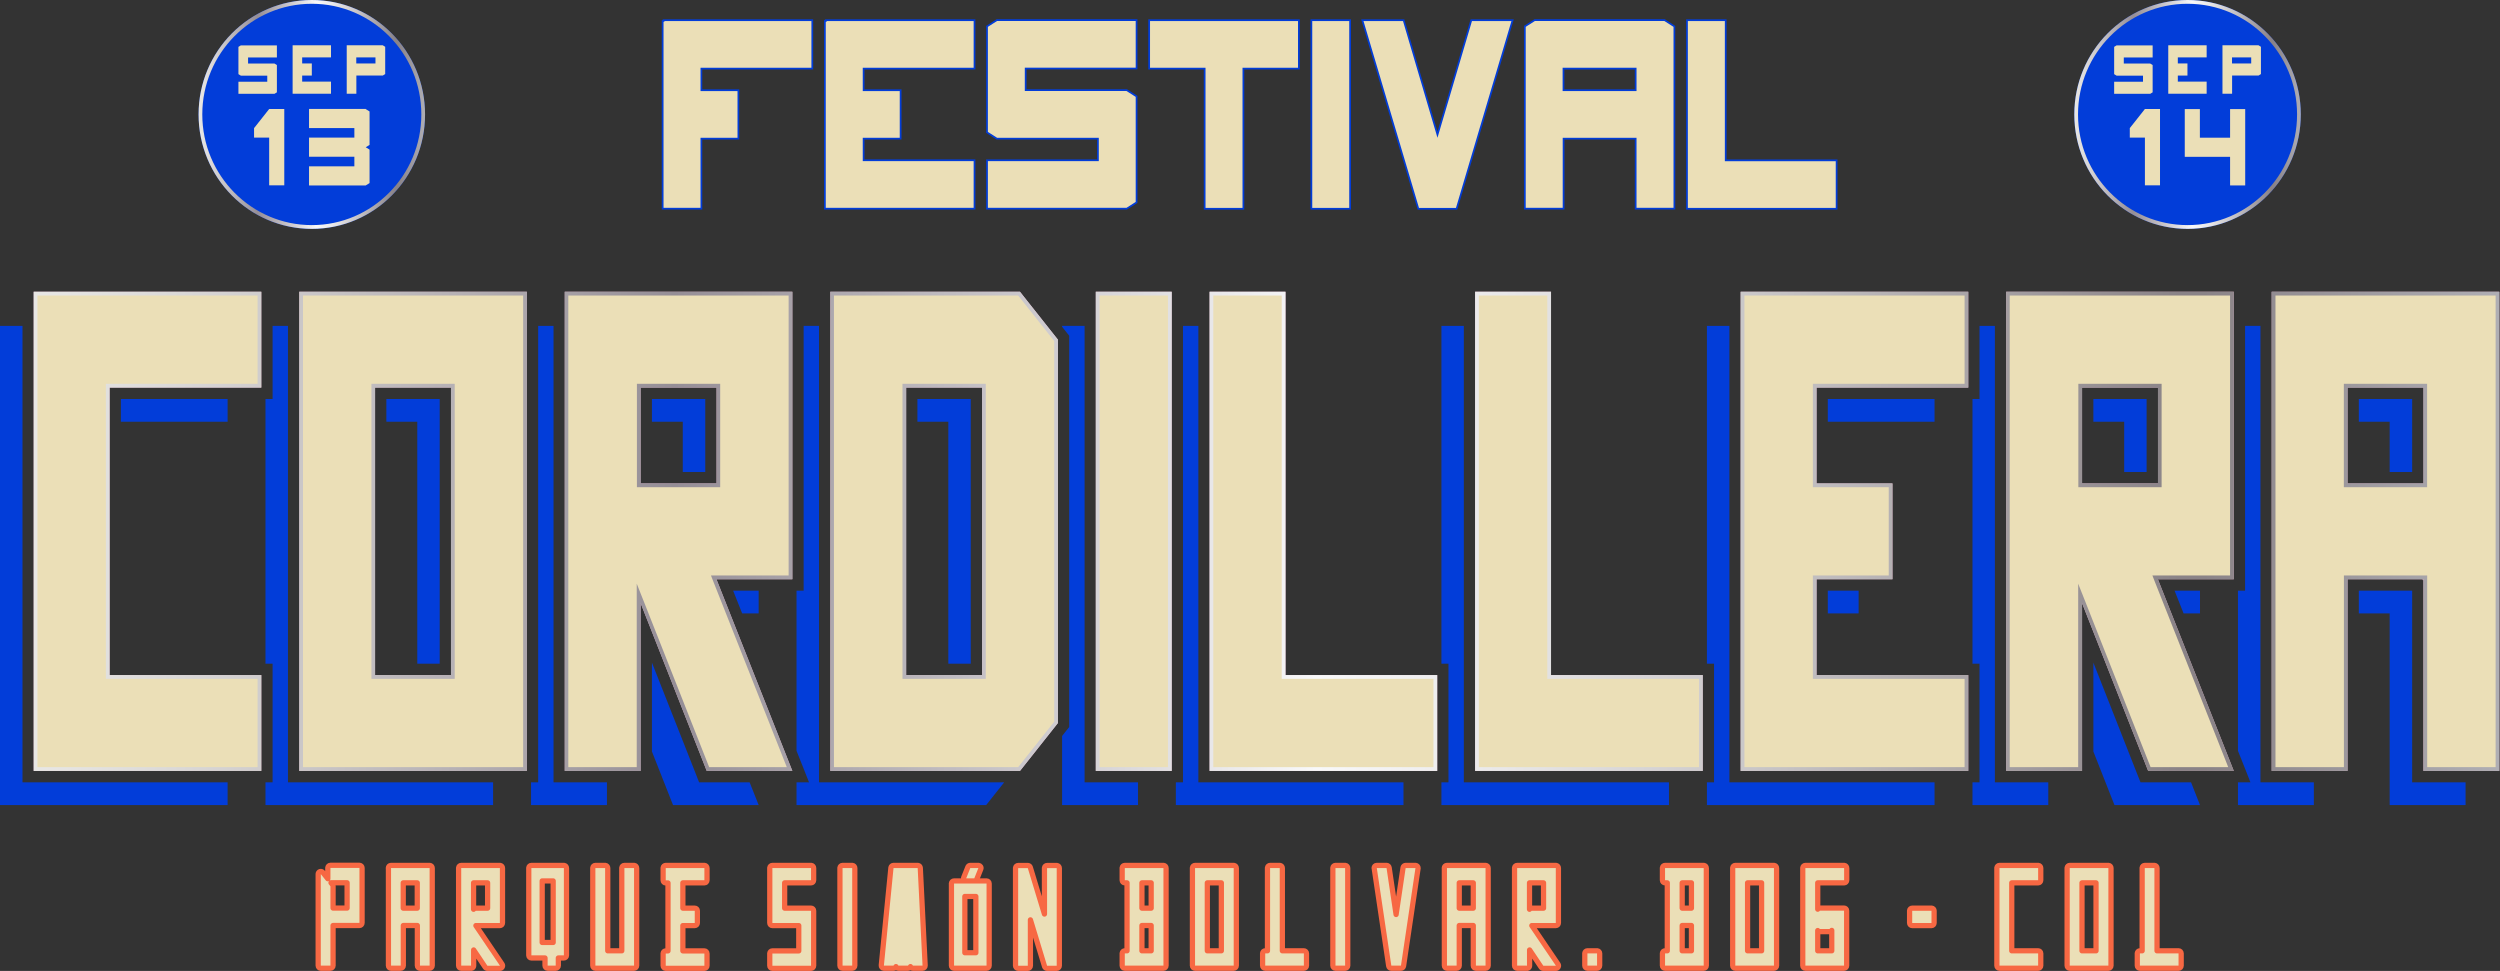 <svg width="1429" height="555" viewBox="0 0 1429 555" fill="none" xmlns="http://www.w3.org/2000/svg">
<rect x="0" y="0" width="1429" height="555" fill="#333333" stroke="none"/>
<path d="M464.309 11.539V39.227H400.919V51.57H422.066V79.257H400.919V119.288H378.773V11.989H379.273V11.539H464.309Z" fill="#EBDFB7" stroke="#023DD9"/>
<path d="M557.036 11.539V39.227H493.646V51.57H514.793V79.257H493.646V91.6H557.036V119.288H471.5V11.989H472V11.539H557.036Z" fill="#EBDFB7" stroke="#023DD9"/>
<path d="M649.664 115.701L649.433 115.849L644.171 119.209L644.048 119.288H564.177V91.6H627.567V79.257H569.793L569.67 79.179L564.408 75.817L564.177 75.67V15.076L564.408 14.929L569.67 11.568L569.793 11.489H649.664V39.177H586.274V51.52H644.048L644.171 51.599L649.433 54.96L649.664 55.107V115.701Z" fill="#EBDFB7" stroke="#023DD9"/>
<path d="M742.441 11.539V39.227H710.721V119.338H688.574V39.227H656.855V11.539H742.441Z" fill="#EBDFB7" stroke="#023DD9"/>
<path d="M771.728 11.539V119.338H749.582V11.539H771.728Z" fill="#EBDFB7" stroke="#023DD9"/>
<path d="M802.329 11.539L802.434 11.898L821.662 76.992L840.89 11.898L840.995 11.539H864.625L864.434 12.182L832.715 118.98L832.608 119.338H810.716L810.609 118.98L778.89 12.182L778.699 11.539H802.329Z" fill="#EBDFB7" stroke="#023DD9"/>
<path d="M893.693 51.57H934.936V39.227H893.693V51.57ZM957.082 119.288H934.936V79.257H893.743V119.288H871.596V15.076L871.827 14.929L877.088 11.568L877.212 11.489H951.467L951.59 11.568L956.852 14.929L957.082 15.076V119.288Z" fill="#EBDFB7" stroke="#023DD9"/>
<path d="M986.42 11.539V91.651H1049.81V119.338H964.273V11.539H986.42Z" fill="#EBDFB7" stroke="#023DD9"/>
<path d="M178.232 130.827C213.981 130.827 242.962 101.54 242.962 65.413C242.962 29.287 213.981 0 178.232 0C142.482 0 113.501 29.287 113.501 65.413C113.501 101.54 142.482 130.827 178.232 130.827Z" fill="#023DD9"/>
<path d="M178.232 2.157C212.781 2.157 240.827 30.55 240.827 65.413C240.827 100.277 212.731 128.67 178.232 128.67C143.732 128.67 115.636 100.277 115.636 65.413C115.636 30.55 143.732 2.157 178.232 2.157ZM178.232 0C142.491 0 113.501 29.296 113.501 65.413C113.501 101.531 142.491 130.827 178.232 130.827C213.972 130.827 242.962 101.531 242.962 65.413C242.962 29.296 213.972 0 178.232 0Z" fill="url(#paint0_linear_1418_3818)"/>
<path d="M136.286 26.787L137.676 25.934H158.276V32.857H141.796V36.318H156.887L158.276 37.171V52.772L156.887 53.625H136.286V46.702H152.766V43.241H137.676L136.286 42.388V26.787Z" fill="#EBDFB7"/>
<path d="M167.261 25.884H189.202V32.807H172.721V36.268H178.231V43.191H172.721V46.652H189.202V53.575H167.261V25.834V25.884Z" fill="#EBDFB7"/>
<path d="M198.187 25.884H218.787L220.177 26.737V42.338L218.787 43.191H203.697V53.575H198.187V25.834V25.884ZM203.647 36.268H214.618V32.807H203.647V36.268Z" fill="#EBDFB7"/>
<path d="M145.221 73.239L153.859 62.303H162.496V105.946H153.859V78.657H145.221V73.189V73.239Z" fill="#EBDFB7"/>
<path d="M209.058 62.353L211.242 63.708V82.82L209.058 84.175L211.242 85.529V104.642L209.058 105.996H176.643V95.06H202.555V89.592H176.643V78.657H202.555V73.189H176.643V62.253H209.058V62.353Z" fill="#EBDFB7"/>
<path d="M1250.4 130.827C1286.15 130.827 1315.13 101.54 1315.13 65.413C1315.13 29.287 1286.15 0 1250.4 0C1214.65 0 1185.67 29.287 1185.67 65.413C1185.67 101.54 1214.65 130.827 1250.4 130.827Z" fill="#023DD9"/>
<path d="M1250.4 2.157C1284.95 2.157 1313 30.55 1313 65.413C1313 100.277 1284.9 128.67 1250.4 128.67C1215.9 128.67 1187.8 100.277 1187.8 65.413C1187.8 30.55 1215.9 2.157 1250.4 2.157ZM1250.4 0C1214.66 0 1185.67 29.296 1185.67 65.413C1185.67 101.531 1214.66 130.827 1250.4 130.827C1286.14 130.827 1315.13 101.531 1315.13 65.413C1315.13 29.296 1286.14 0 1250.4 0Z" fill="url(#paint1_linear_1418_3818)"/>
<path d="M1208.45 26.787L1209.84 25.934H1230.45V32.857H1213.96V36.318H1229.06L1230.45 37.171V52.772L1229.06 53.625H1208.45V46.702H1224.94V43.241H1209.84L1208.45 42.388V26.787Z" fill="#EBDFB7"/>
<path d="M1239.38 25.884H1261.32V32.807H1244.84V36.268H1250.35V43.191H1244.84V46.652H1261.32V53.575H1239.38V25.834V25.884Z" fill="#EBDFB7"/>
<path d="M1270.36 25.884H1290.96L1292.35 26.737V42.338L1290.96 43.191H1275.87V53.575H1270.36V25.834V25.884ZM1275.82 36.268H1286.79V32.807H1275.82V36.268Z" fill="#EBDFB7"/>
<path d="M1217.39 73.239L1226.03 62.303H1234.66V105.946H1226.03V78.657H1217.39V73.189V73.239Z" fill="#EBDFB7"/>
<path d="M1248.81 62.353H1257.45V78.707H1274.72V62.353H1283.36V105.996H1274.72V89.643H1248.81V62.353Z" fill="#EBDFB7"/>
<path d="M12.857 447.184V440.662V186.282H0V460.176H130.106V447.184H19.26H12.857Z" fill="#023DD9"/>
<path d="M130.106 228.069H69.099V241.061H130.106V228.069Z" fill="#023DD9"/>
<path d="M238.519 241.061V379.362H251.326V228.069H220.847V241.061H238.519Z" fill="#023DD9"/>
<path d="M164.605 447.184V440.662V186.282H155.819V221.547V228.069H151.749V379.362H155.819V385.884V440.662V447.184H151.749V460.176H281.855V447.184H171.059H164.605Z" fill="#023DD9"/>
<path d="M316.404 447.184V440.662V186.282H307.617V440.662V447.184H303.547V460.176H346.932V447.184H322.807H316.404Z" fill="#023DD9"/>
<path d="M433.653 337.626H419.059L424.221 350.618H433.653V337.626Z" fill="#023DD9"/>
<path d="M399.6 447.184L398.011 443.07L372.646 378.76V429.576L384.708 460.176H433.653L428.49 447.184H403.968H399.6Z" fill="#023DD9"/>
<path d="M390.268 241.061V269.805H403.124V228.069H372.646V241.061H390.268Z" fill="#023DD9"/>
<path d="M542.066 241.061V379.362H554.873V228.069H524.394V241.061H542.066Z" fill="#023DD9"/>
<path d="M468.152 447.184V440.662V186.282H459.366V331.105V337.626H455.296V429.175L458.919 438.254L462.444 447.184H455.296V460.176H563.709L573.984 447.184H474.606H468.152Z" fill="#023DD9"/>
<path d="M619.951 447.184V440.662V186.282H607.094V186.784L609.725 190.095L611.164 191.901V194.158V413.273V415.581L609.725 417.336L607.094 420.697V460.176H650.479V447.184H626.354H619.951Z" fill="#023DD9"/>
<path d="M684.979 447.184V440.662V186.282H676.193V440.662V447.184H672.122V460.176H802.228V447.184H691.432H684.979Z" fill="#023DD9"/>
<path d="M836.728 447.184V440.662V186.282H823.921V379.362H827.941V385.884V440.662V447.184H823.921V460.176H953.977V447.184H843.181H836.728Z" fill="#023DD9"/>
<path d="M1105.78 228.069H1044.77V241.061H1105.78V228.069Z" fill="#023DD9"/>
<path d="M1062.39 337.626H1044.77V350.618H1062.39V337.626Z" fill="#023DD9"/>
<path d="M988.526 447.184V440.662V186.282H975.669V379.362H979.74V385.884V440.662V447.184H975.669V460.176H1105.78V447.184H994.979H988.526Z" fill="#023DD9"/>
<path d="M1223.52 447.184L1221.88 443.07L1196.57 378.76V429.576L1208.63 460.176H1257.52L1252.41 447.184H1227.89H1223.52Z" fill="#023DD9"/>
<path d="M1214.19 241.061V269.805H1227V228.069H1196.57V241.061H1214.19Z" fill="#023DD9"/>
<path d="M1140.27 447.184V440.662V186.282H1131.49V221.547V228.069H1127.47V379.362H1131.49V385.884V440.662V447.184H1127.47V460.176H1170.8V447.184H1146.73H1140.27Z" fill="#023DD9"/>
<path d="M1257.52 337.626H1242.98L1248.14 350.618H1257.52V337.626Z" fill="#023DD9"/>
<path d="M1365.94 241.061V269.805H1378.79V228.069H1348.31V241.061H1365.94Z" fill="#023DD9"/>
<path d="M1378.79 447.184V440.662V337.626H1348.31V350.618H1365.94V460.176H1409.32V447.184H1385.25H1378.79Z" fill="#023DD9"/>
<path d="M1292.07 447.184V440.662V186.282H1283.29V331.105V337.626H1279.22V429.175L1282.84 438.254L1286.36 447.184H1279.22V460.176H1322.6V447.184H1298.53H1292.07Z" fill="#023DD9"/>
<path d="M1428.08 167.269V440.162H1385.7V331.104H1385.25V330.604H1341.36V440.162H1298.98V167.269H1428.08ZM1276.33 167.269V330.604H1232.71L1232.98 331.289L1276.1 440.162H1228.23L1190.58 344.616L1189.61 344.8V440.162H1147.23V167.269H1276.33ZM1124.59 167.269V221.047H1037.86V276.826H1081.25V330.604H1037.86V386.384H1124.59V440.162H995.479V167.269H1124.59ZM886.066 167.269V386.384H972.786V440.162H843.681V167.269H886.066ZM734.317 167.269V386.384H821.037V440.162H691.932V167.269H734.317ZM669.24 167.269V440.162H626.854V167.269H669.24ZM582.778 167.269L604.211 194.331V413.1L582.778 440.162H475.106V167.269H582.778ZM452.413 167.269V330.604H408.792L409.063 331.289L452.176 440.162H404.308L366.658 344.616L365.693 344.8V440.162H323.307V167.269H452.413ZM300.664 167.269V440.162H171.559V167.269H300.664ZM148.866 167.269V221.047H62.145V386.384H148.866V440.162H19.76V167.269H148.866ZM213.894 386.384H258.279V221.047H213.894V386.384ZM517.441 386.384H561.827V221.047H517.441V386.384ZM365.693 276.826H410.078V221.047H365.693V276.826ZM1189.61 276.826H1234V221.047H1189.61V276.826ZM1341.36 276.826H1385.75V221.047H1341.36V276.826Z" fill="#EBDFB7" stroke="#D8ABC3"/>
<path d="M1426.5 168.926V438.505H1387.38V328.948H1339.78V438.505H1300.66V168.926H1426.5ZM1339.73 278.483H1387.33V219.39H1339.73V278.483ZM1274.7 168.926V328.948H1230.32L1231.46 331.907L1273.66 438.505H1229.28L1192 343.997L1187.88 333.613V438.505H1148.76V168.926H1274.6M1187.98 278.483H1235.58V219.39H1187.98V278.483ZM1122.95 168.926V219.39H1036.23V278.483H1079.61V328.948H1036.23V388.041H1122.95V438.505H997.113V168.926H1122.95ZM884.431 168.926V388.041H971.152V438.505H845.315V168.926H884.431ZM732.633 168.926V388.041H819.353V438.505H693.517V168.926H732.633ZM667.605 168.926V438.505H628.489V168.926H667.605ZM581.976 168.926L602.577 194.91V412.521L581.976 438.505H476.69V168.926H581.976ZM515.856 388.041H563.461V219.39H515.856V388.041ZM450.778 168.926V328.948H406.4L407.542 331.907L449.736 438.505H405.358L368.079 343.997L363.958 333.613V438.505H324.842V168.926H450.679M364.058 278.483H411.662V219.39H364.058V278.483ZM299.03 168.926V438.505H173.193V168.926H299.03ZM212.309 388.041H259.914V219.39H212.309V388.041ZM147.231 168.926V219.39H60.511V388.041H147.231V438.505H21.395V168.926H147.231ZM1428.58 166.769H1298.48V440.662H1341.86V331.105H1385.25V440.662H1428.63V166.769H1428.58ZM1341.86 276.326V221.547H1385.25V276.326H1341.86ZM1276.83 166.769H1146.73V440.662H1190.11V344.8L1227.89 440.662H1276.83L1233.45 331.105H1276.83V166.769ZM1190.11 276.326V221.547H1233.5V276.326H1190.11ZM1125.03 166.769H994.929V440.662H1125.03V385.884H1038.31V331.105H1081.7V276.326H1038.31V221.547H1125.03V166.769ZM886.566 166.769H843.181V440.662H973.286V385.884H886.566V166.769ZM734.767 166.769H691.382V440.662H821.488V385.884H734.767V166.769ZM669.739 166.769H626.354V440.662H669.739V166.769ZM583.019 166.769H474.605V440.662H583.019L604.711 413.273V194.158L583.019 166.769ZM517.991 385.884V221.547H561.376V385.884H517.991ZM452.913 166.769H322.807V440.662H366.192V344.8L403.968 440.662H452.913L409.528 331.105H452.913V166.769ZM366.192 276.326V221.547H409.577V276.326H366.192ZM301.164 166.769H171.058V440.662H301.164V166.769ZM214.394 385.884V221.547H257.779V385.884H214.394ZM149.366 166.769H19.26V440.662H149.366V385.884H62.645V221.547H149.366V166.769Z" fill="url(#paint2_linear_1418_3818)"/>
<path d="M205.459 494.618L205.612 494.625C206.369 494.702 206.959 495.341 206.959 496.118V527.52C206.959 528.348 206.287 529.02 205.459 529.02H190.379V551.95C190.379 552.778 189.707 553.45 188.879 553.45H183.369C182.541 553.45 181.869 552.778 181.869 551.95V499.629L181.874 499.51C181.921 498.921 182.311 498.409 182.877 498.212C183.48 498.003 184.15 498.198 184.546 498.699L187.379 502.284V496.118L187.387 495.964C187.464 495.208 188.102 494.618 188.879 494.618H205.459ZM190.379 519.047H198.4V504.59H189.201L190.056 505.671C190.265 505.936 190.379 506.264 190.379 506.602V519.047Z" fill="#EBDFB7" stroke="#F76843" stroke-width="3" stroke-linejoin="round"/>
<path d="M245.568 494.668L245.721 494.675C246.478 494.752 247.068 495.391 247.068 496.168V551.95C247.068 552.778 246.396 553.45 245.568 553.45H240.058C239.23 553.45 238.559 552.778 238.558 551.95V529.02H230.538V551.95C230.538 552.778 229.866 553.45 229.038 553.45H223.528C222.7 553.45 222.028 552.778 222.028 551.95V496.546C221.997 496.425 221.978 496.298 221.978 496.168C221.978 495.339 222.65 494.668 223.478 494.668H245.568ZM230.488 519.097H238.509V504.64H230.488V519.097Z" fill="#EBDFB7" stroke="#F76843" stroke-width="3" stroke-linejoin="round"/>
<path d="M285.727 494.668L285.88 494.675C286.636 494.752 287.227 495.391 287.227 496.168V527.57C287.227 528.398 286.555 529.07 285.727 529.07H272.026L287.018 551.158C287.329 551.617 287.361 552.211 287.102 552.702C286.842 553.193 286.332 553.5 285.776 553.5H278.578C278.078 553.5 277.61 553.25 277.332 552.834L270.746 542.993V552C270.746 552.521 270.475 553.005 270.031 553.278C269.681 553.493 269.262 553.55 268.872 553.45H263.637C262.808 553.45 262.137 552.778 262.137 551.95V496.168L262.145 496.014C262.221 495.258 262.86 494.668 263.637 494.668H285.727ZM270.696 519.74C270.967 519.352 271.417 519.097 271.927 519.097H278.717V504.64H270.696V519.74Z" fill="#EBDFB7" stroke="#F76843" stroke-width="3" stroke-linejoin="round"/>
<path d="M322.311 494.668L322.464 494.675C323.221 494.752 323.811 495.391 323.811 496.168V546.081C323.811 546.909 323.139 547.581 322.311 547.581H319.145V551.95C319.145 552.778 318.473 553.45 317.645 553.45H313.028C312.2 553.45 311.528 552.778 311.528 551.95V547.581H303.746C302.917 547.581 302.246 546.909 302.246 546.081V496.168L302.254 496.014C302.33 495.258 302.969 494.668 303.746 494.668H322.311ZM309.912 538.712H316.195V503.537H309.912V538.712Z" fill="#EBDFB7" stroke="#F76843" stroke-width="3" stroke-linejoin="round"/>
<path d="M345.89 494.668L346.043 494.675C346.8 494.752 347.39 495.391 347.39 496.168V543.477H355.41V496.168L355.418 496.014C355.495 495.258 356.134 494.668 356.91 494.668H362.42L362.573 494.675C363.33 494.752 363.92 495.391 363.92 496.168V551.95C363.92 552.778 363.248 553.45 362.42 553.45H340.33C339.502 553.45 338.83 552.778 338.83 551.95V496.168L338.838 496.014C338.915 495.258 339.554 494.668 340.33 494.668H345.89Z" fill="#EBDFB7" stroke="#F76843" stroke-width="3" stroke-linejoin="round"/>
<path d="M402.628 494.668L402.781 494.675C403.538 494.752 404.128 495.391 404.128 496.168V503.14C404.128 503.969 403.457 504.64 402.628 504.64H390.328V519.097H397.118C397.947 519.098 398.618 519.769 398.618 520.597V527.57C398.618 528.398 397.947 529.07 397.118 529.07H390.328V543.527H402.628C403.456 543.527 404.128 544.199 404.128 545.027V552C404.128 552.828 403.457 553.5 402.628 553.5H380.538C379.71 553.5 379.038 552.828 379.038 552V545.027L379.046 544.874C379.123 544.117 379.762 543.527 380.538 543.527H381.819V504.69H380.538C379.71 504.69 379.038 504.019 379.038 503.19V496.168L379.046 496.014C379.123 495.258 379.762 494.668 380.538 494.668H402.628Z" fill="#EBDFB7" stroke="#F76843" stroke-width="3" stroke-linejoin="round"/>
<path d="M463.586 494.668L463.739 494.675C464.496 494.752 465.086 495.391 465.086 496.168V503.14C465.086 503.969 464.414 504.64 463.586 504.64H448.506V519.097H463.586C464.414 519.097 465.086 519.769 465.086 520.597V552C465.086 552.828 464.414 553.5 463.586 553.5H441.496C440.668 553.5 439.996 552.828 439.996 552V545.027L440.004 544.874C440.081 544.117 440.719 543.527 441.496 543.527H456.576V529.07H441.496C440.668 529.07 439.996 528.398 439.996 527.57V496.168L440.004 496.014C440.081 495.258 440.719 494.668 441.496 494.668H463.586Z" fill="#EBDFB7" stroke="#F76843" stroke-width="3" stroke-linejoin="round"/>
<path d="M487.115 494.668L487.268 494.675C488.024 494.752 488.615 495.391 488.615 496.168V551.95C488.615 552.778 487.943 553.45 487.115 553.45H481.605C480.777 553.45 480.105 552.778 480.105 551.95V496.168L480.113 496.014C480.189 495.258 480.828 494.668 481.605 494.668H487.115Z" fill="#EBDFB7" stroke="#F76843" stroke-width="3" stroke-linejoin="round"/>
<path d="M524.543 494.668L524.691 494.674C525.423 494.746 526.004 495.345 526.041 496.093L528.821 551.875C528.842 552.285 528.693 552.686 528.41 552.984C528.127 553.282 527.734 553.45 527.323 553.45H521.814C521.186 553.45 520.646 553.062 520.423 552.509C520.353 552.683 520.252 552.845 520.12 552.984C519.837 553.282 519.444 553.45 519.033 553.45H513.523C512.896 553.45 512.357 553.063 512.134 552.511C511.91 553.065 511.369 553.45 510.743 553.45H505.233C504.81 553.45 504.406 553.271 504.122 552.957C503.838 552.643 503.699 552.224 503.74 551.802L509.251 496.02L509.272 495.879C509.408 495.182 510.02 494.668 510.743 494.668H524.543Z" fill="#EBDFB7" stroke="#F76843" stroke-width="3" stroke-linejoin="round"/>
<path d="M563.908 503.547C564.736 503.547 565.408 504.218 565.408 505.047V551.95C565.408 552.778 564.736 553.45 563.908 553.45H545.342C544.514 553.45 543.842 552.778 543.842 551.95V505.047L543.85 504.893C543.927 504.137 544.566 503.547 545.342 503.547H563.908ZM551.508 544.581H557.792V512.416H551.508V544.581ZM559.242 494.668L559.426 494.679C559.852 494.732 560.239 494.966 560.483 495.326C560.762 495.737 560.819 496.26 560.635 496.721L558.302 502.591C558.075 503.161 557.523 503.537 556.909 503.537H552.292C551.794 503.537 551.329 503.29 551.05 502.879C550.771 502.467 550.715 501.945 550.898 501.483L553.231 495.614L553.277 495.508C553.527 494.997 554.049 494.668 554.625 494.668H559.242Z" fill="#EBDFB7" stroke="#F76843" stroke-width="3" stroke-linejoin="round"/>
<path d="M587.486 494.718L587.609 494.723C588.219 494.773 588.742 495.19 588.922 495.783L597.007 522.464V496.218L597.015 496.065C597.091 495.308 597.73 494.718 598.507 494.718H604.017L604.17 494.726C604.926 494.802 605.517 495.441 605.517 496.218V552C605.517 552.828 604.845 553.5 604.017 553.5H598.507C597.887 553.5 597.336 553.12 597.111 552.552L597.071 552.436L588.986 525.791V552C588.986 552.828 588.315 553.5 587.486 553.5H581.977C581.148 553.5 580.477 552.828 580.477 552V496.218L580.484 496.065C580.561 495.308 581.2 494.718 581.977 494.718H587.486Z" fill="#EBDFB7" stroke="#F76843" stroke-width="3" stroke-linejoin="round"/>
<path d="M665.024 494.668L665.177 494.675C665.933 494.752 666.524 495.391 666.524 496.168V551.95C666.524 552.778 665.852 553.45 665.024 553.45H642.934C642.106 553.45 641.434 552.778 641.434 551.95V544.977L641.442 544.824C641.518 544.067 642.157 543.477 642.934 543.477H644.214V504.64H642.934C642.106 504.64 641.434 503.969 641.434 503.14V496.168L641.442 496.014C641.519 495.258 642.157 494.668 642.934 494.668H665.024ZM652.724 543.477H658.014V529.02H652.724V543.477ZM652.724 519.097H658.014V504.64H652.724V519.097Z" fill="#EBDFB7" stroke="#F76843" stroke-width="3" stroke-linejoin="round"/>
<path d="M705.182 494.668L705.336 494.675C706.092 494.752 706.682 495.391 706.682 496.168V551.95C706.682 552.778 706.011 553.45 705.182 553.45H683.093C682.264 553.45 681.593 552.778 681.593 551.95V496.168L681.6 496.014C681.677 495.258 682.316 494.668 683.093 494.668H705.182ZM690.102 543.477H698.123V504.64H690.102V543.477Z" fill="#EBDFB7" stroke="#F76843" stroke-width="3" stroke-linejoin="round"/>
<path d="M731.492 494.668L731.645 494.675C732.401 494.752 732.992 495.391 732.992 496.168V543.477H745.291C746.12 543.477 746.791 544.149 746.791 544.977V551.95C746.791 552.778 746.12 553.45 745.291 553.45H723.202C722.373 553.45 721.702 552.778 721.702 551.95V544.977L721.709 544.824C721.786 544.067 722.425 543.477 723.202 543.477H724.482V496.168L724.489 496.014C724.565 495.258 725.205 494.668 725.982 494.668H731.492Z" fill="#EBDFB7" stroke="#F76843" stroke-width="3" stroke-linejoin="round"/>
<path d="M768.87 494.668L769.023 494.675C769.78 494.752 770.37 495.391 770.37 496.168V551.95C770.37 552.778 769.698 553.45 768.87 553.45H763.36C762.532 553.45 761.86 552.778 761.86 551.95V496.168L761.868 496.014C761.945 495.258 762.583 494.668 763.36 494.668H768.87Z" fill="#EBDFB7" stroke="#F76843" stroke-width="3" stroke-linejoin="round"/>
<path d="M792.548 494.668L792.686 494.674C793.368 494.736 793.929 495.258 794.032 495.947L798.008 522.724L801.985 495.947L802.012 495.812C802.174 495.146 802.772 494.668 803.469 494.668H809.079L809.241 494.676C809.616 494.717 809.965 494.899 810.214 495.188C810.464 495.477 810.592 495.849 810.578 496.226L810.562 496.388L802.272 552.171C802.163 552.906 801.532 553.45 800.789 553.45H795.279C794.536 553.45 793.904 552.906 793.794 552.171L785.559 496.755C785.482 496.574 785.439 496.376 785.439 496.168C785.439 495.339 786.111 494.668 786.939 494.668H792.548Z" fill="#EBDFB7" stroke="#F76843" stroke-width="3" stroke-linejoin="round"/>
<path d="M849.138 494.668L849.291 494.675C850.047 494.752 850.638 495.391 850.638 496.168V551.95C850.638 552.778 849.966 553.45 849.138 553.45H843.628C842.8 553.45 842.128 552.778 842.128 551.95V529.02H834.107V551.95C834.107 552.778 833.436 553.45 832.607 553.45H827.098C826.269 553.45 825.598 552.778 825.598 551.95V496.546C825.566 496.425 825.548 496.298 825.548 496.168C825.548 495.339 826.219 494.668 827.048 494.668H849.138ZM834.107 519.097H842.128V504.64H834.107V519.097Z" fill="#EBDFB7" stroke="#F76843" stroke-width="3" stroke-linejoin="round"/>
<path d="M889.296 494.668L889.45 494.675C890.206 494.752 890.796 495.391 890.796 496.168V527.57C890.796 528.398 890.125 529.07 889.296 529.07H875.596L890.587 551.158C890.899 551.617 890.931 552.211 890.671 552.702C890.411 553.193 889.901 553.5 889.346 553.5H882.148C881.647 553.5 881.18 553.25 880.902 552.834L874.316 542.993V552C874.316 552.521 874.046 553.005 873.602 553.278C873.251 553.494 872.832 553.55 872.442 553.45H867.206C866.378 553.45 865.707 552.778 865.706 551.95V496.168L865.714 496.014C865.791 495.258 866.43 494.668 867.206 494.668H889.296ZM874.266 519.74C874.537 519.352 874.987 519.097 875.496 519.097H882.286V504.64H874.266V519.74Z" fill="#EBDFB7" stroke="#F76843" stroke-width="3" stroke-linejoin="round"/>
<path d="M912.875 543.477L913.028 543.485C913.785 543.561 914.375 544.2 914.375 544.977V551.95C914.375 552.778 913.703 553.45 912.875 553.45H907.365C906.537 553.45 905.865 552.778 905.865 551.95V544.977L905.873 544.824C905.95 544.067 906.588 543.477 907.365 543.477H912.875Z" fill="#EBDFB7" stroke="#F76843" stroke-width="3" stroke-linejoin="round"/>
<path d="M973.833 494.668L973.986 494.675C974.742 494.752 975.333 495.391 975.333 496.168V551.95C975.333 552.778 974.661 553.45 973.833 553.45H951.743C950.915 553.45 950.243 552.778 950.243 551.95V544.977L950.251 544.824C950.327 544.067 950.966 543.477 951.743 543.477H953.023V504.64H951.743C950.914 504.64 950.243 503.969 950.243 503.14V496.168L950.251 496.014C950.328 495.258 950.966 494.668 951.743 494.668H973.833ZM961.533 543.477H966.823V529.02H961.533V543.477ZM961.533 519.097H966.823V504.64H961.533V519.097Z" fill="#EBDFB7" stroke="#F76843" stroke-width="3" stroke-linejoin="round"/>
<path d="M1013.99 494.668L1014.14 494.675C1014.9 494.752 1015.49 495.391 1015.49 496.168V551.95C1015.49 552.778 1014.82 553.45 1013.99 553.45H991.902C991.073 553.45 990.402 552.778 990.402 551.95V496.168L990.409 496.014C990.486 495.258 991.125 494.668 991.902 494.668H1013.99ZM998.911 543.477H1006.93V504.64H998.911V543.477Z" fill="#EBDFB7" stroke="#F76843" stroke-width="3" stroke-linejoin="round"/>
<path d="M1054.1 494.668L1054.25 494.675C1055.01 494.752 1055.6 495.391 1055.6 496.168V503.14C1055.6 503.969 1054.93 504.64 1054.1 504.64H1039.02V519.69C1039.29 519.302 1039.74 519.048 1040.25 519.048H1054.05C1054.88 519.048 1055.55 519.719 1055.55 520.548V551.95C1055.55 552.778 1054.88 553.45 1054.05 553.45H1031.96C1031.13 553.45 1030.46 552.778 1030.46 551.95V496.168L1030.47 496.014C1030.55 495.258 1031.18 494.668 1031.96 494.668H1054.1ZM1047.04 531.81C1046.78 532.242 1046.3 532.531 1045.76 532.531H1040.25C1039.74 532.531 1039.29 532.276 1039.02 531.887V543.477H1047.04V531.81Z" fill="#EBDFB7" stroke="#F76843" stroke-width="3" stroke-linejoin="round"/>
<path d="M1104.04 519.097L1104.19 519.105C1104.95 519.182 1105.54 519.821 1105.54 520.597V527.57C1105.54 528.398 1104.87 529.07 1104.04 529.07H1093.02C1092.19 529.07 1091.52 528.398 1091.52 527.57V520.597L1091.53 520.444C1091.6 519.688 1092.24 519.097 1093.02 519.097H1104.04Z" fill="#EBDFB7" stroke="#F76843" stroke-width="3" stroke-linejoin="round"/>
<path d="M1165 494.668L1165.15 494.675C1165.91 494.752 1166.5 495.391 1166.5 496.168V503.14C1166.5 503.969 1165.82 504.64 1165 504.64H1149.92V543.477H1165C1165.82 543.477 1166.5 544.149 1166.5 544.977V551.95C1166.5 552.778 1165.82 553.45 1165 553.45H1142.91C1142.08 553.45 1141.41 552.778 1141.41 551.95V496.168L1141.41 496.014C1141.49 495.258 1142.13 494.668 1142.91 494.668H1165Z" fill="#EBDFB7" stroke="#F76843" stroke-width="3" stroke-linejoin="round"/>
<path d="M1205.15 494.668L1205.31 494.675C1206.06 494.752 1206.65 495.391 1206.65 496.168V551.95C1206.65 552.778 1205.98 553.45 1205.15 553.45H1183.06C1182.24 553.45 1181.56 552.778 1181.56 551.95V496.168L1181.57 496.014C1181.65 495.258 1182.29 494.668 1183.06 494.668H1205.15ZM1190.07 543.477H1198.09V504.64H1190.07V543.477Z" fill="#EBDFB7" stroke="#F76843" stroke-width="3" stroke-linejoin="round"/>
<path d="M1231.46 494.668L1231.62 494.675C1232.37 494.752 1232.96 495.391 1232.96 496.168V543.477H1245.26C1246.09 543.477 1246.76 544.149 1246.76 544.977V551.95C1246.76 552.778 1246.09 553.45 1245.26 553.45H1223.17C1222.34 553.45 1221.67 552.778 1221.67 551.95V544.977L1221.68 544.824C1221.76 544.067 1222.4 543.477 1223.17 543.477H1224.45V496.168L1224.46 496.014C1224.54 495.258 1225.18 494.668 1225.95 494.668H1231.46Z" fill="#EBDFB7" stroke="#F76843" stroke-width="3" stroke-linejoin="round"/>
<defs>
<linearGradient id="paint0_linear_1418_3818" x1="113.501" y1="65.413" x2="242.962" y2="65.413" gradientUnits="userSpaceOnUse">
<stop stop-color="#E8E7E5"/>
<stop offset="0.06" stop-color="#DAD8D7"/>
<stop offset="0.17" stop-color="#B6B1B5"/>
<stop offset="0.26" stop-color="#958E96"/>
<stop offset="0.52" stop-color="#F8F8F9"/>
<stop offset="0.59" stop-color="#EAE9EA"/>
<stop offset="0.71" stop-color="#C5C2C4"/>
<stop offset="0.87" stop-color="#8A8387"/>
<stop offset="0.88" stop-color="#8A8387"/>
<stop offset="1" stop-color="#AFAEB4"/>
</linearGradient>
<linearGradient id="paint1_linear_1418_3818" x1="1185.62" y1="65.413" x2="1315.13" y2="65.413" gradientUnits="userSpaceOnUse">
<stop stop-color="#E8E7E5"/>
<stop offset="0.06" stop-color="#DAD8D7"/>
<stop offset="0.17" stop-color="#B6B1B5"/>
<stop offset="0.26" stop-color="#958E96"/>
<stop offset="0.52" stop-color="#F8F8F9"/>
<stop offset="0.59" stop-color="#EAE9EA"/>
<stop offset="0.71" stop-color="#C5C2C4"/>
<stop offset="0.87" stop-color="#8A8387"/>
<stop offset="0.88" stop-color="#8A8387"/>
<stop offset="1" stop-color="#AFAEB4"/>
</linearGradient>
<linearGradient id="paint2_linear_1418_3818" x1="19.26" y1="303.715" x2="1428.58" y2="303.715" gradientUnits="userSpaceOnUse">
<stop stop-color="#E8E7E5"/>
<stop offset="0.06" stop-color="#DAD8D7"/>
<stop offset="0.17" stop-color="#B6B1B5"/>
<stop offset="0.26" stop-color="#958E96"/>
<stop offset="0.52" stop-color="#F8F8F9"/>
<stop offset="0.59" stop-color="#EAE9EA"/>
<stop offset="0.71" stop-color="#C5C2C4"/>
<stop offset="0.87" stop-color="#8A8387"/>
<stop offset="0.88" stop-color="#8A8387"/>
<stop offset="1" stop-color="#AFAEB4"/>
</linearGradient>
</defs>
</svg>
